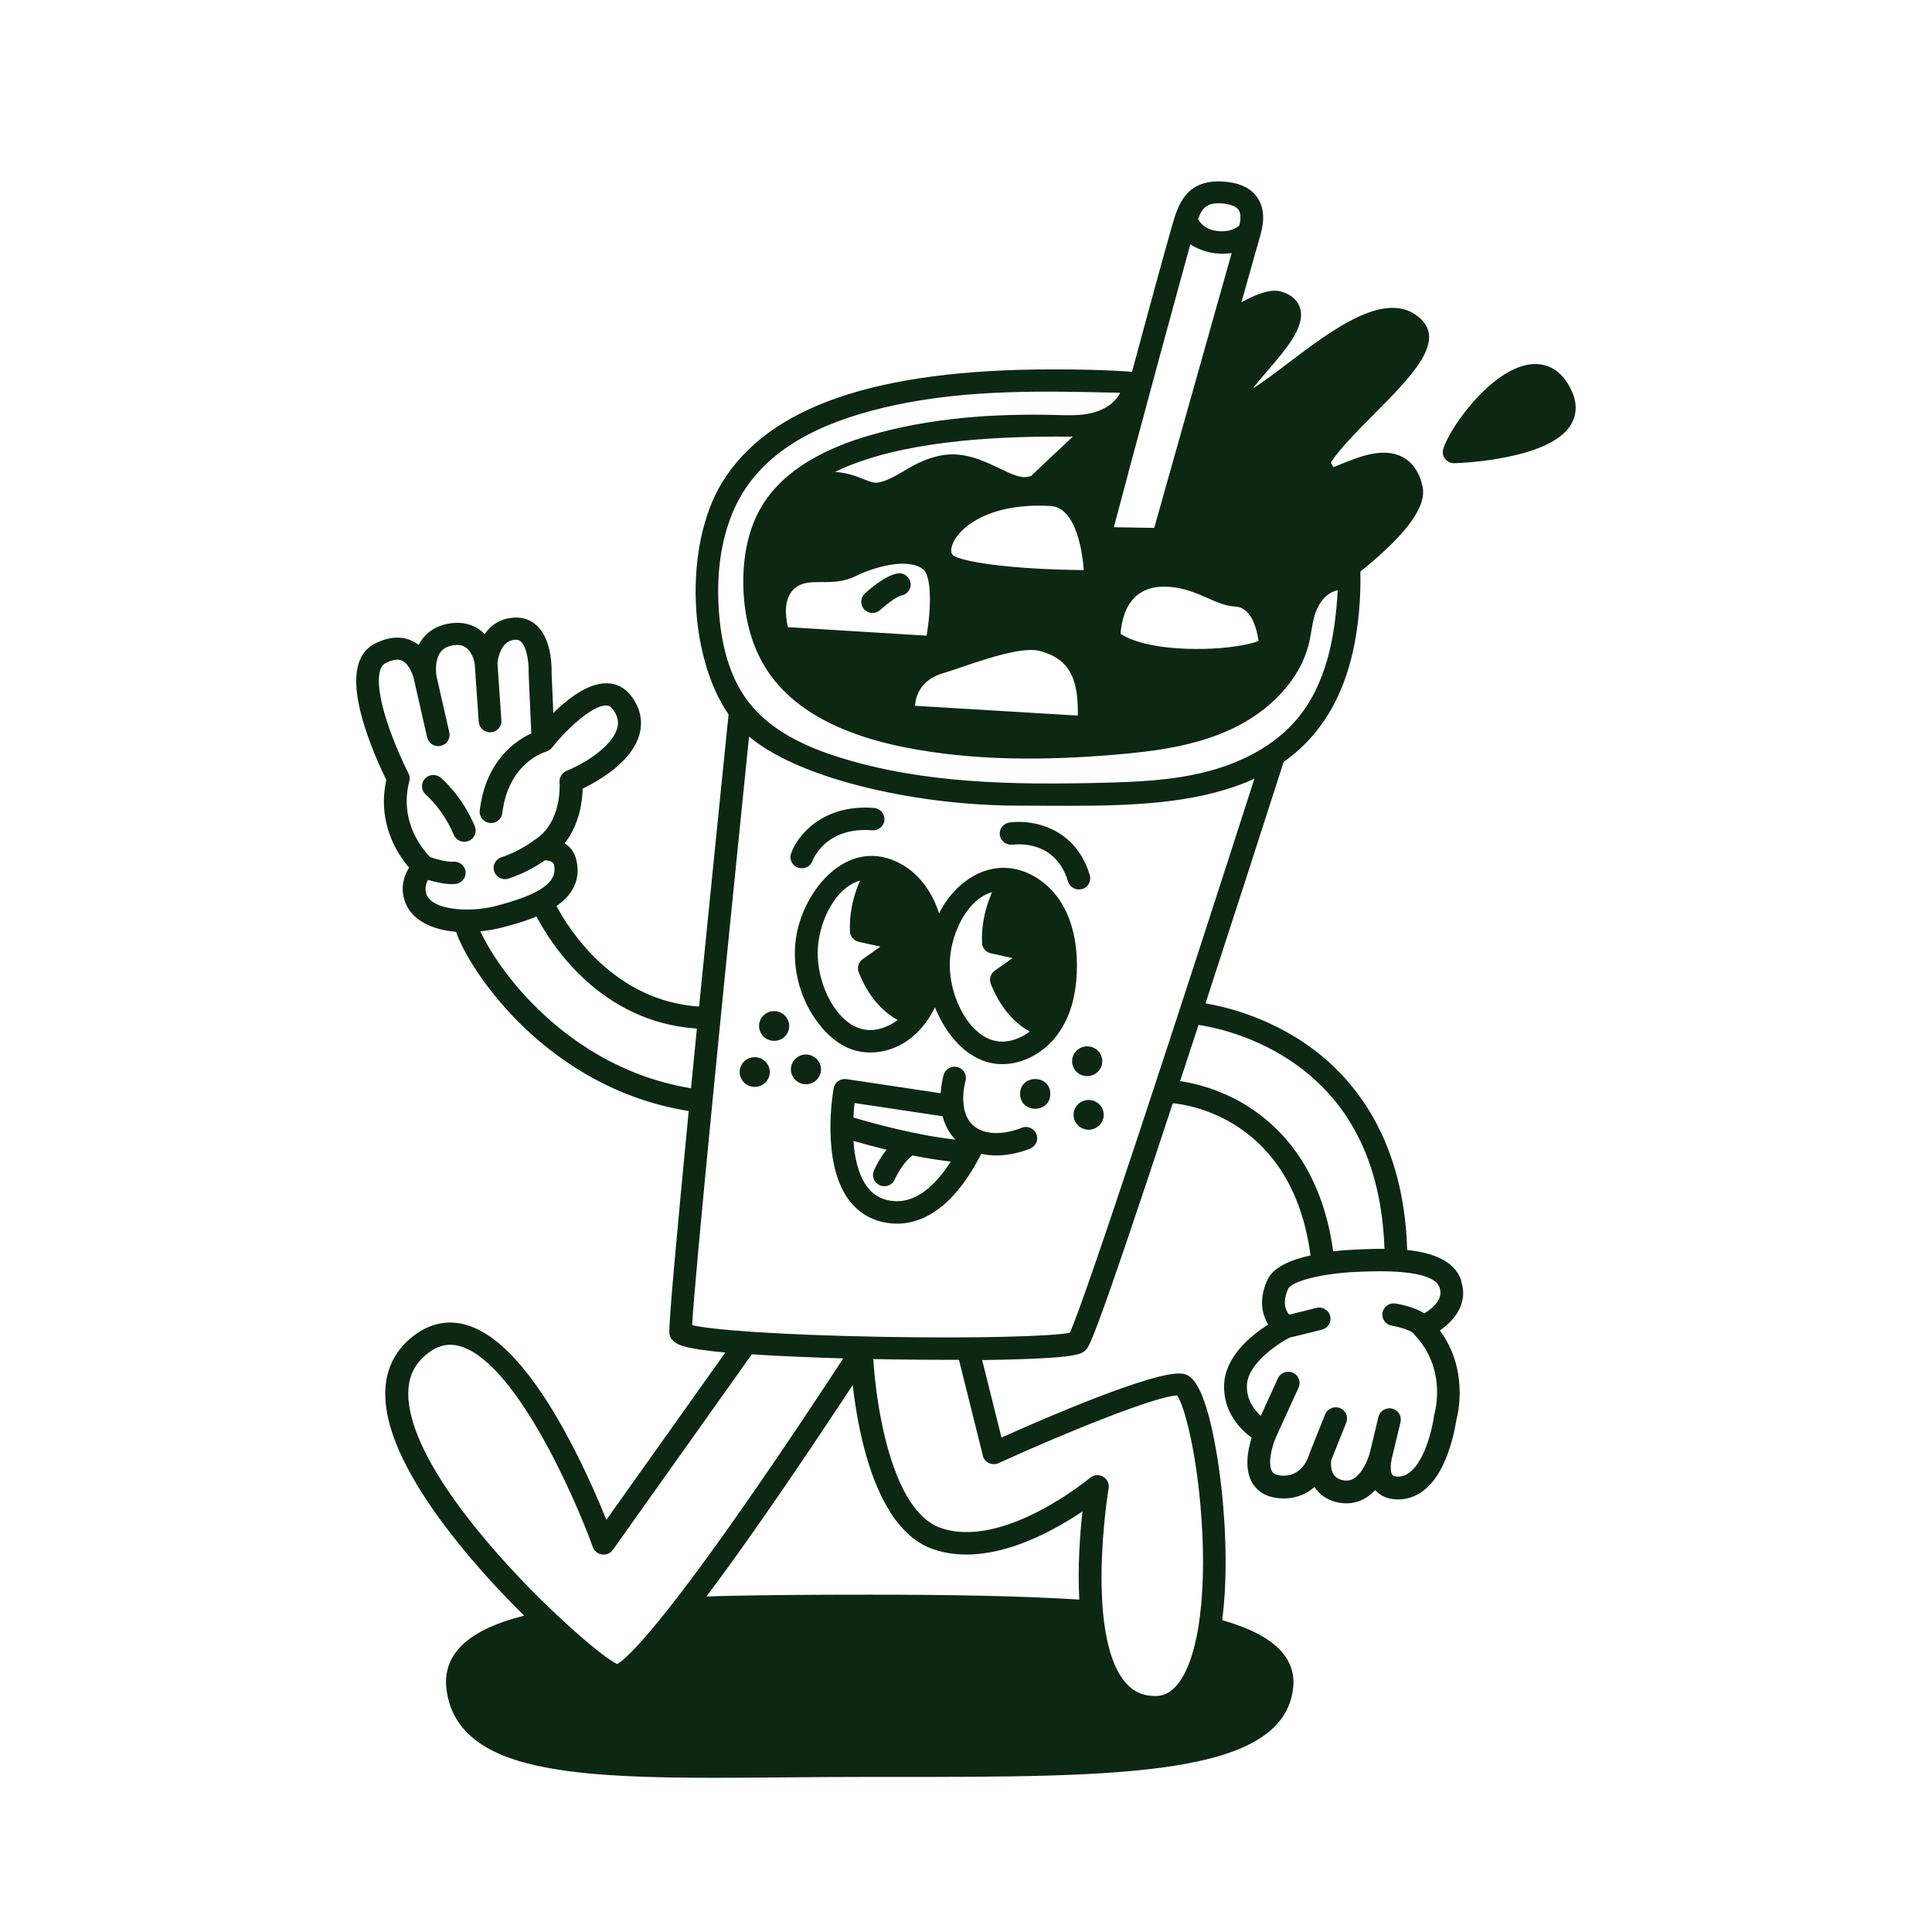 <?xml version="1.0" encoding="UTF-8"?>
<svg width="100pt" height="100pt" version="1.1" viewBox="0 0 100 100" xmlns="http://www.w3.org/2000/svg">
 <path d="m45.164 31.723c0.145 0 0.285-0.051 0.398-0.152 0.391-0.359 0.906-0.711 1.07-0.742 0.32-0.047 0.547-0.34 0.5-0.656-0.047-0.316-0.344-0.539-0.664-0.492-0.617 0.086-1.461 0.816-1.703 1.039-0.238 0.219-0.254 0.586-0.031 0.82 0.117 0.125 0.273 0.188 0.434 0.188z" fill="#0c2813"/>
 <path d="m81.379 20.301c-0.539-1.25-1.391-1.48-2.004-1.457-2.004 0.086-4.254 3.117-4.668 4.375-0.059 0.18-0.027 0.379 0.09 0.527 0.109 0.145 0.285 0.23 0.469 0.23h0.02c0.496-0.016 4.875-0.215 5.992-1.945 0.23-0.359 0.438-0.953 0.102-1.73z" fill="#0c2813"/>
 <path d="m55.574 51.617c0.121-0.543 0.172-1.109 0.168-1.664-0.004-1.168-0.238-2.363-0.883-3.34-0.645-0.977-1.754-1.703-2.938-1.695-1.438 0.008-2.691 1.082-3.316 2.359-0.32-1.027-0.969-1.984-1.906-2.523-2.785-1.598-5.172 1.352-5.508 3.859-0.207 1.555 0.242 3.188 1.223 4.422 0.445 0.566 1.016 1.059 1.703 1.293 0.832 0.281 1.781 0.148 2.547-0.277 0.766-0.426 1.355-1.129 1.727-1.914 0.543 1.332 1.547 2.633 2.981 2.898 1.266 0.234 2.59-0.441 3.352-1.469 0.43-0.578 0.703-1.246 0.855-1.945zm-9.441 1.391c-0.75 0.41-1.453 0.41-2.09 0.004-1.09-0.699-1.84-2.481-1.703-4.055 0.121-1.379 0.922-3.019 2.176-3.379-0.273 0.613-0.453 1.289-0.508 1.957-0.02 0.215-0.023 0.438-0.016 0.668 0.008 0.266 0.199 0.488 0.461 0.547l1.117 0.246-0.918 0.652c-0.219 0.156-0.305 0.438-0.203 0.684 0.457 1.152 1.168 2.008 2.012 2.461-0.102 0.082-0.207 0.156-0.324 0.219zm6.836 0.598c-0.75 0.41-1.453 0.41-2.09 0.004-1.09-0.699-1.84-2.481-1.703-4.055 0.121-1.379 0.922-3.019 2.176-3.379-0.273 0.613-0.453 1.289-0.508 1.957-0.02 0.215-0.023 0.438-0.016 0.664 0.008 0.266 0.199 0.488 0.461 0.547l1.117 0.246-0.918 0.652c-0.219 0.156-0.305 0.438-0.203 0.684 0.457 1.152 1.168 2.008 2.012 2.461-0.102 0.082-0.207 0.156-0.324 0.219z" fill="#0c2813"/>
 <path d="m41.312 44.91c0.062 0.023 0.129 0.031 0.191 0.031 0.246 0 0.473-0.152 0.555-0.391 0.008-0.016 0.641-1.766 3.086-1.574 0.324 0.027 0.609-0.211 0.633-0.531 0.027-0.32-0.215-0.598-0.539-0.625-2.676-0.211-3.977 1.449-4.293 2.356-0.105 0.305 0.059 0.633 0.367 0.738z" fill="#0c2813"/>
 <path d="m52.418 43.723c0.223-0.031 2.215-0.246 2.863 1.902 0.074 0.25 0.309 0.414 0.562 0.414 0.055 0 0.113-0.008 0.168-0.023 0.312-0.09 0.488-0.414 0.395-0.723-0.766-2.531-3.059-2.883-4.164-2.719-0.32 0.047-0.539 0.344-0.492 0.656 0.047 0.316 0.348 0.535 0.668 0.488z" fill="#0c2813"/>
 <path d="m52.852 58.387c-0.012 0.008-1.219 0.516-2.133 0.09-0.051-0.023-0.098-0.051-0.145-0.078-0.008-0.004-0.016-0.008-0.023-0.016-0.047-0.027-0.09-0.059-0.133-0.094-0.035-0.027-0.066-0.055-0.098-0.086-0.008-0.008-0.016-0.016-0.023-0.027-0.023-0.023-0.047-0.051-0.07-0.078-0.008-0.008-0.012-0.016-0.016-0.02-0.027-0.035-0.055-0.07-0.078-0.109-0.004-0.008-0.008-0.012-0.012-0.02-0.023-0.035-0.043-0.07-0.062-0.109-0.004-0.004-0.004-0.008-0.008-0.016-0.023-0.043-0.043-0.09-0.059-0.137v-0.004c-0.027-0.074-0.051-0.152-0.07-0.234s-0.035-0.168-0.047-0.258v-0.008c-0.074-0.625 0.094-1.215 0.098-1.23 0.09-0.309-0.086-0.629-0.398-0.719s-0.641 0.086-0.73 0.395c-0.012 0.039-0.125 0.426-0.156 0.957l-4.871-0.73c-0.316-0.047-0.609 0.16-0.668 0.469-0.027 0.152-0.668 3.766 0.754 5.738 0.496 0.688 1.176 1.102 2.016 1.234 0.172 0.027 0.344 0.039 0.512 0.039 1.652 0 3.172-1.262 4.356-3.617 0.262 0.062 0.527 0.086 0.777 0.086 0.941 0 1.723-0.34 1.773-0.363 0.297-0.133 0.43-0.477 0.293-0.77-0.133-0.293-0.48-0.422-0.777-0.289zm-6.75 3.766c-0.523-0.082-0.93-0.328-1.242-0.758-0.445-0.617-0.629-1.496-0.684-2.34 0.438 0.125 1.031 0.289 1.711 0.453-0.395 0.496-0.617 1.004-0.656 1.086-0.125 0.297 0.016 0.633 0.312 0.758 0.074 0.031 0.152 0.047 0.23 0.047 0.23 0 0.445-0.133 0.543-0.355 0.105-0.246 0.465-0.914 0.918-1.238 0.652 0.129 1.324 0.242 1.977 0.316-0.73 1.145-1.785 2.234-3.109 2.027zm-1.93-4.309c0.016-0.285 0.035-0.543 0.059-0.75l4.559 0.684c0.102 0.391 0.281 0.781 0.586 1.125l0.008 0.008c0.023 0.023 0.047 0.051 0.07 0.074-2-0.211-4.371-0.871-5.281-1.141z" fill="#0c2813"/>
 <path d="m54.363 56.617c0 1.027-1.562 1.027-1.562 0 0-1.023 1.562-1.023 1.562 0" fill="#0c2813"/>
 <path d="m56.273 55.699c0.43 0 0.781-0.344 0.781-0.77 0-0.426-0.348-0.77-0.781-0.77-0.43 0-0.781 0.344-0.781 0.77 0 0.426 0.348 0.77 0.781 0.77z" fill="#0c2813"/>
 <path d="m56.348 56.934c-0.43 0-0.781 0.344-0.781 0.77s0.348 0.77 0.781 0.77c0.43 0 0.781-0.344 0.781-0.77s-0.348-0.77-0.781-0.77z" fill="#0c2813"/>
 <path d="m38.625 54.852c-0.355 0.238-0.449 0.719-0.203 1.07 0.242 0.352 0.727 0.441 1.082 0.203 0.355-0.238 0.449-0.719 0.203-1.07-0.242-0.352-0.727-0.441-1.082-0.203z" fill="#0c2813"/>
 <path d="m39.629 52.469c-0.355 0.238-0.449 0.719-0.203 1.07 0.242 0.352 0.727 0.441 1.082 0.203 0.355-0.238 0.449-0.719 0.203-1.07-0.242-0.352-0.727-0.441-1.082-0.203z" fill="#0c2813"/>
 <path d="m41.277 54.715c-0.355 0.238-0.449 0.719-0.203 1.07 0.242 0.352 0.727 0.441 1.082 0.203s0.449-0.719 0.203-1.07c-0.242-0.352-0.727-0.441-1.082-0.203z" fill="#0c2813"/>
 <path d="m22.809 40.25c-0.25-0.207-0.617-0.176-0.828 0.07-0.211 0.242-0.18 0.609 0.066 0.816 0.008 0.008 0.887 0.758 1.441 2.074 0.094 0.223 0.312 0.359 0.543 0.359 0.074 0 0.152-0.016 0.227-0.043 0.301-0.121 0.441-0.461 0.32-0.758-0.668-1.59-1.723-2.481-1.77-2.516z" fill="#0c2813"/>
 <path d="m75.637 66.281c-0.355-1.055-1.547-1.449-2.801-1.582-0.18-6.156-3.129-9.324-5.598-10.898-1.949-1.242-3.875-1.703-4.84-1.867 1.531-4.699 3.035-9.359 4.043-12.496 2.289-1.617 3.57-4.172 3.898-7.746 0.066-0.734 0.09-1.438 0.074-2.106 1.867-1.512 3.488-3.164 3.219-4.398-0.164-0.75-0.52-1.27-1.055-1.543-1-0.516-2.269 0.008-3.285 0.426-0.086 0.035-0.176 0.07-0.27 0.109-0.047-0.078-0.094-0.156-0.145-0.234 0.457-0.711 1.387-1.645 2.227-2.492 1.898-1.91 3.688-3.711 2.465-4.918-1.707-1.68-4.59 0.508-6.906 2.266-0.578 0.438-1.297 0.984-1.82 1.305 0.223-0.289 0.504-0.617 0.727-0.875 1.02-1.188 1.984-2.309 1.73-3.25-0.074-0.273-0.281-0.641-0.852-0.844-0.277-0.102-0.762-0.273-2.191 0.504 0.531-1.883 0.926-3.281 0.988-3.504 0.223-0.777 0.168-1.418-0.16-1.906-0.309-0.453-0.82-0.727-1.531-0.812-1.82-0.219-2.402 0.766-2.734 1.758-0.207 0.617-1.215 4.32-2.227 8.066-1.379-0.102-2.773-0.125-4.121-0.125-9.109 0-14.703 1.918-17.105 5.867-1.98 3.254-1.746 8.984 0.344 11.992-0.391 3.836-0.973 9.562-1.527 15.121-4.418-0.289-6.742-4-7.379-5.203 0.77-0.539 1.285-1.301 1.023-2.398-0.098-0.406-0.328-0.676-0.602-0.848 0.777-0.984 0.918-2.203 0.934-2.832 0.883-0.426 2.559-1.402 2.941-2.82 0.184-0.68 0.035-1.363-0.43-1.977-0.324-0.426-0.766-0.652-1.277-0.656h-0.012c-0.957 0-1.992 0.805-2.742 1.535l-0.09-2.062c0.008-0.262 0.02-1.684-0.727-2.422-0.312-0.312-0.723-0.469-1.176-0.449-0.742 0.027-1.242 0.395-1.562 0.855-0.074-0.078-0.16-0.152-0.254-0.223-0.309-0.227-0.844-0.461-1.633-0.316-0.703 0.129-1.227 0.512-1.527 1.098-0.098-0.078-0.207-0.145-0.324-0.203-0.391-0.188-1.039-0.32-1.93 0.129-1.086 0.551-1.27 1.992-0.547 4.289 0.383 1.215 0.91 2.336 1.125 2.773-0.484 2.219 0.566 3.828 1.18 4.543-0.262 0.41-0.449 0.992-0.242 1.668 0.32 1.066 1.449 1.543 2.672 1.652 0.332 0.98 1.438 2.863 3.227 4.66 1.754 1.758 4.688 3.957 8.816 4.613-0.598 6.164-1.055 11.137-1 11.516 0.062 0.441 0.512 0.59 0.656 0.637 0.43 0.141 1.242 0.258 2.238 0.348l-6.156 8.66c-0.391-0.973-1.051-2.508-1.898-4.106-1.902-3.59-3.758-5.617-5.519-6.027-1.023-0.238-2.027 0.07-2.898 0.895-1.031 0.977-1.359 2.328-0.973 4.016 0.734 3.215 4.086 7.281 7.031 10.18-1.527 0.391-2.656 0.922-3.324 1.645-0.539 0.582-0.777 1.27-0.707 2.047 0.277 3 3.293 3.856 5.539 4.238 2.246 0.383 5.098 0.465 8.375 0.465 1.184 0 2.422-0.012 3.707-0.023 1.387-0.012 2.82-0.023 4.301-0.023h1.09c11.82 0.004 20.363 0.008 20.828-4.648 0.07-0.707-0.148-1.34-0.652-1.891-0.609-0.66-1.625-1.176-3.023-1.574 0.055-0.434 0.098-0.898 0.129-1.402 0.133-2.199-0.027-4.91-0.422-7.25-0.672-3.977-1.465-4.07-1.805-4.109-1.402-0.16-7.109 2.312-9.328 3.309l-1-4.012c0.672-0.008 1.297-0.023 1.863-0.039 3.113-0.098 3.309-0.293 3.496-0.48 0.184-0.18 0.449-0.445 4.508-12.773 0.766 0.066 6.188 0.801 7.129 7.875-0.992 0.219-1.93 0.602-2.231 1.266-0.457 1.004-0.285 1.789 0.039 2.312-0.879 0.559-2.234 1.652-2.281 3.125-0.047 1.426 0.855 2.316 1.426 2.734-0.191 0.598-0.406 1.629 0.047 2.363 0.199 0.324 0.609 0.723 1.43 0.773 0.77 0.051 1.355-0.215 1.777-0.586 0.246 0.387 0.625 0.652 1.105 0.777 0.184 0.047 0.363 0.07 0.539 0.07 0.352 0 0.688-0.094 0.992-0.273 0.191-0.113 0.359-0.258 0.504-0.414 0.188 0.215 0.5 0.438 1.008 0.477 0.789 0.059 1.895-0.258 2.656-2.121 0.359-0.883 0.504-1.77 0.535-1.977 0.102-0.371 0.629-2.625-0.852-4.644 0.75-0.512 1.492-1.402 1.098-2.562zm-10.781-34.141c0.086 0.184 0.152 0.379 0.195 0.566 0.043 0.172 0.07 0.336 0.09 0.469-0.223 0.098-0.672 0.211-1.285 0.293-0.086 0.012-0.176 0.023-0.27 0.035-0.27 0.031-0.562 0.055-0.879 0.07-0.273 0.012-0.562 0.02-0.863 0.016-1.723-0.012-3.125-0.301-3.844-0.785 0.027-0.422 0.152-1.277 0.695-1.848 0.07-0.074 0.152-0.141 0.234-0.203 0.172-0.129 0.367-0.223 0.59-0.289 0.207-0.059 0.434-0.094 0.684-0.098 0.055 0 0.109 0.004 0.164 0.004 0.836 0.016 1.52 0.316 2.125 0.582 0.488 0.215 0.949 0.418 1.426 0.441 0.461 0.023 0.754 0.352 0.941 0.742zm-1.441-21.586c0.352 0.043 0.582 0.145 0.691 0.305 0.113 0.168 0.129 0.453 0.043 0.812-0.023 0.02-0.047 0.039-0.078 0.062-0.02 0.012-0.039 0.027-0.062 0.039-0.004 0.004-0.008 0.004-0.012 0.008-0.16 0.094-0.41 0.191-0.758 0.191h-0.031c-0.066 0-0.137-0.008-0.211-0.016-0.047-0.008-0.094-0.016-0.137-0.023-0.012-0.004-0.023-0.004-0.039-0.008-0.031-0.008-0.062-0.016-0.09-0.023-0.012-0.004-0.023-0.008-0.035-0.012-0.078-0.023-0.145-0.055-0.207-0.086-0.008-0.004-0.016-0.008-0.023-0.012-0.023-0.012-0.047-0.023-0.066-0.039-0.008-0.004-0.016-0.008-0.023-0.016-0.055-0.035-0.102-0.07-0.141-0.109-0.004-0.004-0.012-0.012-0.016-0.016-0.016-0.016-0.031-0.027-0.043-0.043-0.004-0.004-0.008-0.012-0.016-0.016-0.016-0.02-0.031-0.035-0.047-0.055s-0.027-0.035-0.039-0.055c-0.004-0.004-0.008-0.008-0.008-0.016-0.008-0.012-0.016-0.027-0.023-0.039-0.004-0.004-0.004-0.008-0.008-0.012-0.008-0.016-0.02-0.031-0.023-0.047 0.23-0.617 0.5-0.891 1.41-0.785zm-5.008 13.895c1.055-3.938 2.121-7.871 3.203-11.805 0.625 0.406 1.402 0.57 2.141 0.453-1.336 4.742-2.672 9.484-4.008 14.227-0.695-0.012-1.391-0.023-2.09-0.035 0.25-0.949 0.504-1.895 0.758-2.844zm-20.008 1.133c1.625-2.711 4.785-3.93 7.852-4.598 3.844-0.836 7.82-0.75 11.727-0.652-0.273 0.551-0.855 0.898-1.461 1.043-0.602 0.148-1.234 0.121-1.852 0.105-3.254-0.082-6.543 0.148-9.664 1.059-2.188 0.637-4.394 1.715-5.562 3.644-0.738 1.223-0.988 2.68-0.965 4.106 0.027 1.539 0.383 3.106 1.227 4.398 1.52 2.324 4.363 3.445 7.113 3.992 3.562 0.707 7.234 0.688 10.852 0.387 2.09-0.172 4.215-0.453 6.106-1.344s3.543-2.492 4-4.512c0.117-0.523 0.156-1.07 0.348-1.574 0.191-0.504 0.578-0.98 1.117-1.082-0.125 2.387-0.582 4.891-2.148 6.715-1.184 1.379-2.902 2.234-4.676 2.684-1.773 0.449-3.621 0.523-5.453 0.566-4.519 0.109-9.117 0.039-13.434-1.293-1.785-0.551-3.578-1.371-4.731-2.824-1.039-1.312-1.449-3.008-1.578-4.668-0.137-1.762 0.023-3.574 0.707-5.211 0.141-0.332 0.297-0.645 0.477-0.941zm5.887 4.238c0.977-0.48 2.711-0.973 3.496-0.352 0.43 0.34 0.434 1.953 0.176 3.434l-7.176-0.441c-0.137-0.578-0.27-1.707 0.555-2.148 0.344-0.184 0.73-0.184 1.18-0.184 0.531 0 1.137 0.004 1.77-0.309zm-1.059-5.394c0.086-0.043 0.172-0.086 0.258-0.125 2.488-1.133 6.234-1.703 11.148-1.703 0.246 0 0.496 0 0.75 0.004 0.047 0 0.094 0.004 0.141 0.004-0.895 0.828-1.648 1.543-2.148 2.027-0.102 0.027-0.199 0.051-0.289 0.059-0.34 0.039-0.832-0.199-1.352-0.449-0.848-0.406-1.898-0.914-3.113-0.652-0.789 0.168-1.363 0.508-1.875 0.809-0.441 0.258-0.82 0.484-1.277 0.574-0.215 0.043-0.402-0.027-0.766-0.172s-0.832-0.332-1.477-0.375zm5.625 10.406c0.078-0.023 0.168-0.051 0.266-0.082 0.191-0.062 0.414-0.137 0.656-0.219 0.668-0.227 1.59-0.543 2.422-0.73 0.629-0.141 1.211-0.211 1.594-0.113 0.277 0.07 0.52 0.16 0.734 0.273 0.504 0.266 0.844 0.66 1.043 1.234 0.168 0.48 0.234 1.086 0.219 1.844l-8.426-0.508c0.039-0.531 0.301-1.363 1.492-1.699zm0.5-6.074c-0.184-0.133-0.117-0.41-0.059-0.566 0.277-0.754 1.43-1.754 3.559-1.973 0.277-0.027 0.566-0.047 0.875-0.047h0.039c0.207 0 0.422 0.008 0.641 0.023 0.668 0.047 1.086 0.688 1.344 1.457 0.098 0.289 0.168 0.594 0.223 0.895 0.062 0.34 0.102 0.672 0.121 0.961-3.977-0.039-6.332-0.453-6.746-0.754zm-27.289 17.477c-0.086-0.289-0.004-0.527 0.094-0.691 0.34 0.102 0.828 0.219 1.242 0.219 0.059 0 0.113-0.004 0.168-0.008 0.324-0.027 0.562-0.312 0.531-0.629-0.031-0.32-0.316-0.555-0.641-0.523-0.27 0.023-0.816-0.113-1.184-0.234-0.332-0.328-1.641-1.797-1.086-3.941 0.035-0.137 0.02-0.281-0.047-0.406-0.008-0.012-0.695-1.348-1.145-2.785-0.5-1.586-0.516-2.672-0.039-2.914 0.363-0.184 0.656-0.227 0.867-0.121 0.375 0.18 0.57 0.789 0.609 0.984 0 0.004 0.004 0.008 0.004 0.012v0.012l0.672 2.957c0.062 0.27 0.305 0.453 0.574 0.453 0.043 0 0.086-0.004 0.129-0.016 0.316-0.07 0.516-0.379 0.445-0.691l-0.668-2.941c-0.008-0.059-0.059-0.426 0.027-0.797 0.105-0.445 0.352-0.684 0.793-0.766 0.301-0.055 0.535-0.02 0.711 0.109 0.309 0.223 0.434 0.691 0.453 0.859l0.207 2.988c0.02 0.305 0.281 0.539 0.586 0.539h0.039c0.324-0.023 0.57-0.297 0.547-0.617l-0.203-2.965c0.016-0.18 0.152-1.18 0.93-1.211 0.129-0.004 0.215 0.027 0.297 0.109 0.328 0.324 0.402 1.207 0.387 1.582v0.051l0.137 3.106c-0.793 0.367-2.363 1.406-2.668 3.992-0.039 0.32 0.195 0.605 0.516 0.645 0.023 0.004 0.047 0.004 0.07 0.004 0.293 0 0.547-0.219 0.582-0.512 0.309-2.598 2.172-3.152 2.258-3.18 0.004 0 0.004-0.004 0.008-0.004 0.035-0.008 0.066-0.023 0.098-0.035 0.008-0.004 0.016-0.008 0.023-0.016 0.023-0.012 0.043-0.023 0.062-0.039 0.012-0.008 0.02-0.016 0.031-0.023 0.016-0.016 0.031-0.031 0.047-0.047 0.008-0.008 0.016-0.02 0.027-0.027 0.004-0.004 0.008-0.008 0.012-0.012 0.715-0.91 2.055-2.188 2.801-2.188h0.004c0.105 0 0.219 0.023 0.344 0.191 0.25 0.328 0.324 0.641 0.234 0.98-0.203 0.75-1.234 1.621-2.633 2.219-0.23 0.098-0.375 0.332-0.352 0.582 0 0.02 0.16 2.059-1.285 2.981-0.008 0.008-0.02 0.016-0.027 0.02-0.008 0.004-0.012 0.008-0.02 0.012-0.008 0.004-0.715 0.555-1.68 0.871-0.309 0.102-0.477 0.43-0.371 0.734 0.082 0.242 0.312 0.398 0.559 0.398 0.062 0 0.125-0.008 0.188-0.031 0.887-0.289 1.578-0.734 1.879-0.945 0.164 0.004 0.422 0.039 0.465 0.223 0.215 0.91-0.707 1.555-3.09 2.16-1.262 0.32-3.262 0.219-3.527-0.672zm5.613 5.828c-1.508-1.512-2.434-3.027-2.812-3.859 0.359-0.035 0.707-0.094 1.023-0.172 0.48-0.121 1.191-0.305 1.883-0.594 0.742 1.418 3.289 5.469 8.301 5.801-0.102 1.047-0.207 2.082-0.305 3.09-3.777-0.621-6.473-2.644-8.09-4.269zm6.91 31.223c-0.168 0.215-0.328 0.414-0.48 0.598-1.402 1.723-1.965 2.144-2.164 2.25-0.391-0.191-1.262-0.859-2.344-1.832-0.176-0.156-0.359-0.324-0.543-0.496-0.172-0.16-0.348-0.324-0.523-0.492-2.891-2.766-6.562-6.981-7.277-10.156-0.285-1.27-0.078-2.223 0.645-2.902 0.582-0.555 1.176-0.75 1.809-0.602 2.879 0.672 6.012 7.754 6.977 10.426 0.074 0.203 0.258 0.352 0.477 0.379 0.219 0.031 0.434-0.062 0.562-0.242l7.188-10.117c1.551 0.102 3.297 0.168 4.731 0.211-0.867 1.332-2.875 4.383-5.008 7.445-1.492 2.144-2.664 3.742-3.582 4.934-0.164 0.211-0.316 0.41-0.465 0.598zm21.281-0.492c-3.059-0.191-6.691-0.254-10.84-0.254-3.078 0-5.918 0.016-8.461 0.094 0.809-1.078 1.723-2.344 2.731-3.785 1.918-2.738 3.766-5.527 4.84-7.16 0.301 2.644 1.238 7.445 4.113 8.48 2.789 1.004 6.074-0.785 7.777-1.938-0.125 1.145-0.254 2.852-0.164 4.562zm-5-7.449c0.043 0.168 0.156 0.309 0.316 0.383 0.16 0.074 0.344 0.078 0.5 0.004 3.797-1.73 8.18-3.465 9.242-3.504 0.344 0.461 0.941 2.625 1.211 5.699 0.184 2.109 0.176 4.039-0.016 5.625-0.023 0.199-0.051 0.391-0.078 0.578-0.031 0.195-0.066 0.383-0.102 0.562-0.113 0.551-0.25 1.047-0.418 1.465-0.645 1.629-1.469 1.629-1.738 1.629-0.625 0-1.129-0.23-1.535-0.703-0.535-0.625-0.902-1.652-1.09-3.035-0.027-0.188-0.047-0.387-0.066-0.586-0.02-0.191-0.031-0.387-0.043-0.586-0.031-0.52-0.043-1.074-0.031-1.668 0.039-2.227 0.359-4.156 0.363-4.176 0.039-0.242-0.074-0.48-0.289-0.602-0.215-0.121-0.484-0.094-0.672 0.062-0.043 0.039-4.527 3.75-7.762 2.582-2.484-0.895-3.309-6.238-3.457-8.73 0.477 0.008 0.852 0.016 1.082 0.02 0.922 0.012 1.82 0.02 2.68 0.02h0.672l1.238 4.961zm4.508-6.363c-0.832 0.18-4.637 0.305-9.816 0.211-5.344-0.098-8.785-0.367-9.734-0.605 0.121-2.398 1.664-17.914 2.945-30.461 1.512 1.258 3.828 2.055 5.609 2.519 2.602 0.68 5.578 1.055 8.375 1.055 0.414 0 0.836 0.004 1.258 0.004 0.438 0.004 0.875 0.004 1.312 0.004 3.203 0 6.426-0.117 9.109-1.191 0.168-0.066 0.336-0.141 0.496-0.215-3.914 12.176-8.754 26.965-9.555 28.68zm9.18-11.742c-1.445-0.898-2.82-1.188-3.473-1.281 0.297-0.906 0.617-1.875 0.953-2.91 0.773 0.117 2.664 0.512 4.566 1.727 3.207 2.047 4.906 5.363 5.059 9.863-0.48-0.004-0.934 0.016-1.312 0.031l-0.105 0.004c-0.32 0.012-0.758 0.039-1.238 0.098-0.582-4.281-2.723-6.453-4.449-7.527zm9.605 10.418c-0.148 0.133-0.305 0.242-0.441 0.32-0.477-0.305-1.152-0.449-1.48-0.508-0.32-0.055-0.625 0.156-0.68 0.473-0.055 0.316 0.156 0.617 0.477 0.672 0.457 0.078 0.992 0.262 1.105 0.379 0.004 0.004 0.008 0.008 0.008 0.012 0.008 0.012 0.016 0.02 0.023 0.031 0.008 0.008 0.016 0.02 0.023 0.027 0.004 0.004 0.004 0.008 0.008 0.012 1.711 1.777 1.066 4.035 1.039 4.125-0.008 0.031-0.016 0.062-0.02 0.094-0.109 0.844-0.699 3.231-1.938 3.133-0.16-0.012-0.199-0.062-0.215-0.086-0.117-0.164-0.094-0.566-0.035-0.84 0.012-0.051 0.023-0.082 0.027-0.102l0.43-1.793c0.074-0.312-0.121-0.625-0.438-0.699-0.316-0.074-0.633 0.121-0.707 0.434l-0.426 1.781c-0.004 0.02-0.012 0.047-0.023 0.086-0.094 0.336-0.371 1.047-0.828 1.32-0.188 0.109-0.383 0.133-0.625 0.074-0.602-0.156-0.566-0.809-0.539-1.027l0.777-1.941c0.121-0.297-0.027-0.637-0.332-0.754-0.301-0.117-0.645 0.027-0.762 0.328l-0.801 2.004c-0.004 0.008-0.004 0.016-0.008 0.027-0.004 0.016-0.012 0.027-0.016 0.043-0.012 0.047-0.32 1.168-1.422 1.094-0.379-0.023-0.469-0.168-0.5-0.219-0.23-0.375-0.023-1.254 0.199-1.762l1.176-2.578c0.133-0.293 0-0.637-0.297-0.766-0.297-0.133-0.645 0-0.777 0.293l-0.883 1.938c-0.348-0.316-0.742-0.836-0.719-1.578 0.039-1.219 1.859-2.301 2.219-2.473 0.246-0.059 1.34-0.32 1.684-0.414 0.312-0.09 0.492-0.41 0.402-0.719s-0.414-0.488-0.727-0.398c-0.254 0.07-0.98 0.246-1.391 0.344-0.176-0.207-0.375-0.625-0.047-1.344 0.164-0.359 1.648-0.793 3.602-0.871l0.105-0.004c0.938-0.039 3.797-0.152 4.125 0.82 0.074 0.223 0.121 0.574-0.359 1.012z" fill="#0c2813"/>
</svg>
